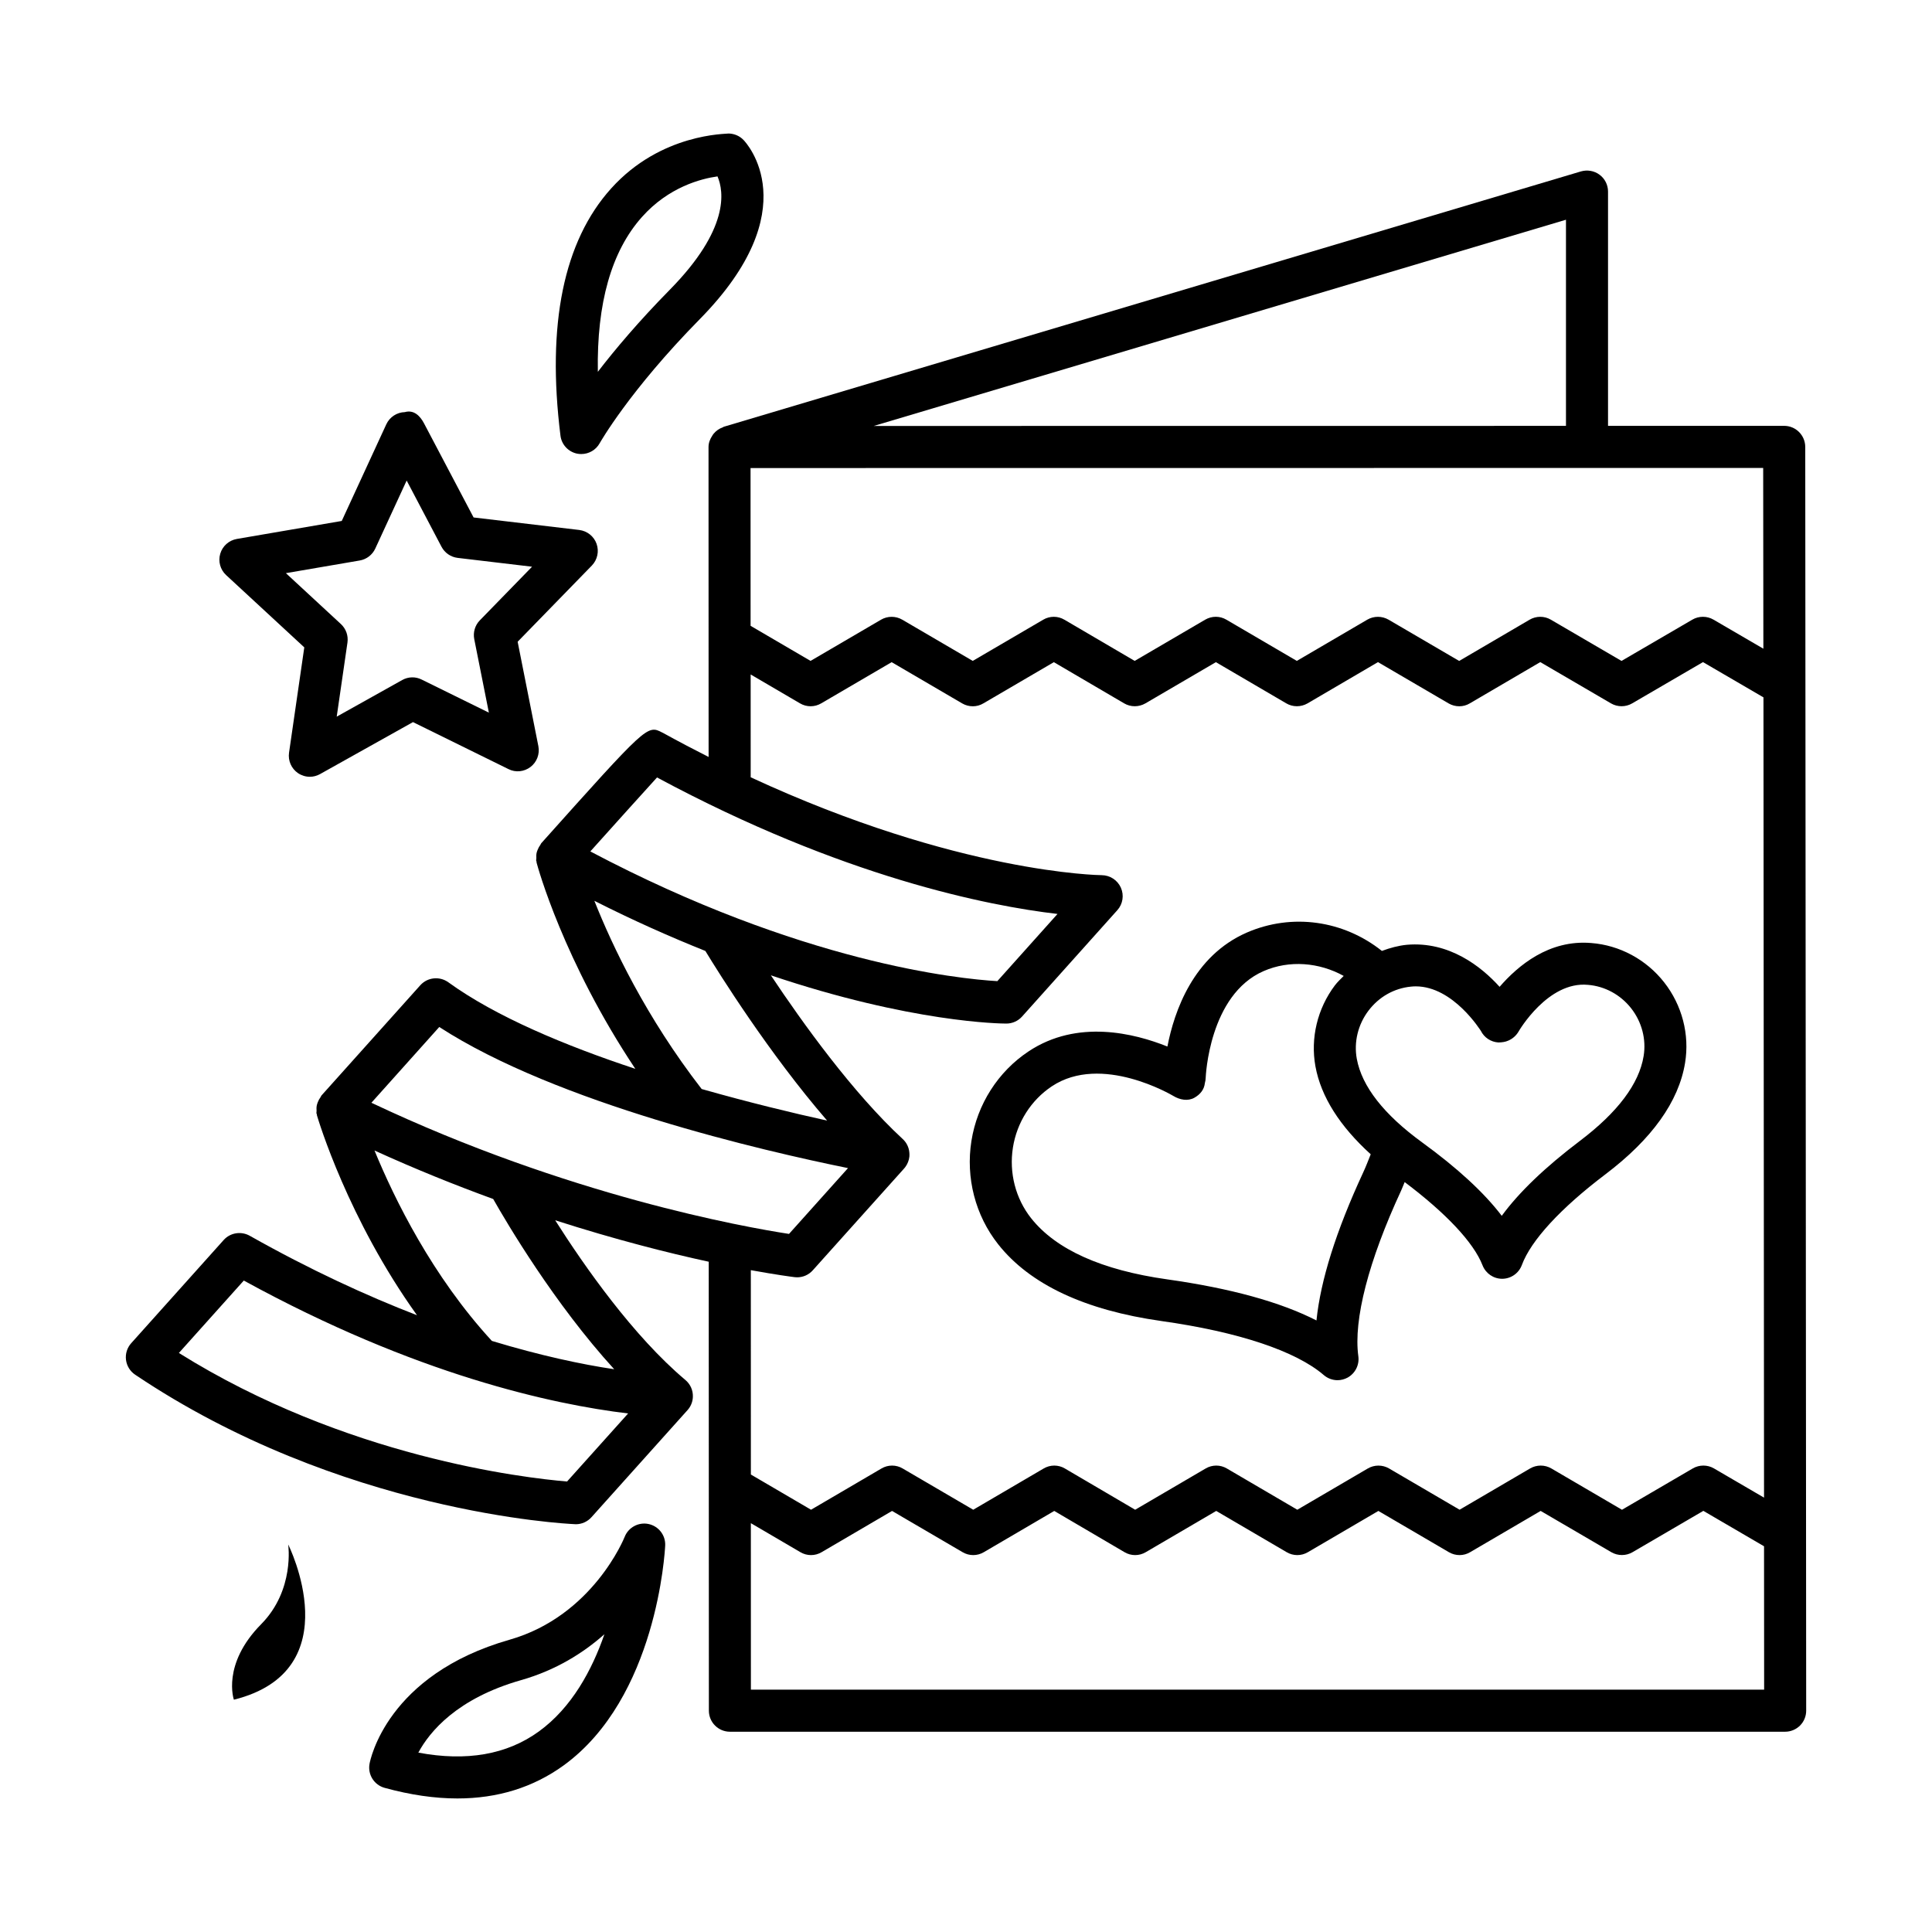 <?xml version="1.0" encoding="UTF-8"?>
<!-- The Best Svg Icon site in the world: iconSvg.co, Visit us! https://iconsvg.co -->
<svg fill="#000000" width="800px" height="800px" version="1.1" viewBox="144 144 512 512" xmlns="http://www.w3.org/2000/svg">
 <g>
  <path d="m224.64 315.56-4.043 27.922c-0.301 2.106 0.613 4.188 2.359 5.394 0.945 0.637 2.047 0.98 3.152 0.98 0.938 0 1.867-0.246 2.719-0.719l24.617-13.77 25.305 12.453c1.891 0.965 4.16 0.719 5.844-0.57 1.688-1.289 2.488-3.426 2.082-5.504l-5.492-27.676 19.668-20.199c1.469-1.523 1.957-3.754 1.25-5.75-0.707-2-2.488-3.41-4.594-3.672l-28-3.316-13.145-24.957c-0.992-1.875-2.629-3.656-5.078-2.961-2.113 0.055-4.016 1.305-4.906 3.223l-11.812 25.621-27.805 4.769c-2.086 0.367-3.793 1.875-4.391 3.914-0.605 2.023 0 4.227 1.559 5.668zm14.695-23.023c1.809-0.312 3.344-1.496 4.113-3.152l8.32-18.039 9.242 17.562c0.855 1.617 2.453 2.719 4.269 2.938l19.723 2.34-13.852 14.219c-1.277 1.32-1.82 3.18-1.469 4.977l3.875 19.477-17.812-8.766c-1.633-0.828-3.574-0.773-5.18 0.137l-17.332 9.691 2.848-19.641c0.258-1.82-0.387-3.644-1.734-4.894l-14.582-13.492z"/>
  <path d="m622.41 262.43c-0.016-3.07-2.5-5.574-5.574-5.574l-46.691 0.004v-62.098c0-1.754-0.828-3.41-2.242-4.457-1.414-1.059-3.25-1.359-4.922-0.883l-227.23 67.691c-0.074 0.023-0.109 0.102-0.184 0.129-0.992 0.34-1.82 0.938-2.473 1.73-0.137 0.164-0.223 0.324-0.34 0.504-0.574 0.875-0.988 1.863-0.988 2.984l0.023 82.145c-3.965-2.004-7.996-4.125-12.109-6.391-0.066-0.027-0.137-0.066-0.203-0.094-3.957-2.051-4.012-1.957-32.039 29.348-0.109 0.125-0.137 0.293-0.234 0.426-0.297 0.391-0.516 0.805-0.699 1.258-0.113 0.277-0.223 0.539-0.289 0.832-0.109 0.477-0.105 0.961-0.082 1.461 0.012 0.223-0.078 0.438-0.039 0.66 0.016 0.082 0.074 0.141 0.09 0.219 0.02 0.094-0.008 0.188 0.016 0.281 0.316 1.211 7.16 26.145 26.164 54.648-18.562-6.141-36.996-13.832-49.57-22.949-2.297-1.645-5.5-1.332-7.414 0.801l-26.188 29.211c-0.113 0.125-0.141 0.305-0.242 0.441-0.309 0.414-0.547 0.848-0.73 1.332-0.105 0.281-0.203 0.539-0.266 0.832-0.102 0.488-0.098 0.98-0.062 1.488 0.016 0.223-0.07 0.441-0.027 0.664 0.016 0.086 0.082 0.148 0.105 0.234 0.023 0.094-0.004 0.188 0.023 0.281 0.391 1.328 8.23 27.473 26.516 52.965-13.402-5.18-28.266-12.008-44.355-21.074-2.258-1.25-5.125-0.816-6.879 1.141l-24.508 27.348c-1.074 1.195-1.578 2.801-1.379 4.406 0.195 1.59 1.082 3.031 2.418 3.93 54.316 36.523 114.03 39.516 116.55 39.621 0.082 0 0.164 0.016 0.246 0.016 1.578 0 3.086-0.68 4.144-1.863l25.445-28.367c0.844-0.938 1.371-2.148 1.426-3.492 0.082-1.82-0.719-3.465-2.023-4.539-13.75-11.59-26.645-29.98-34.465-42.293 15.973 5.133 29.965 8.668 40.691 10.988l0.039 118.98c0 3.07 2.5 5.574 5.574 5.574h279.65c1.48 0 2.894-0.598 3.941-1.633 1.047-1.047 1.633-2.473 1.633-3.941zm-11.098 53.484-13.219-7.703c-1.715-1.004-3.887-1.004-5.602 0l-18.773 10.941-18.746-10.941c-1.715-1.004-3.875-1.004-5.613 0.016l-18.664 10.93-18.719-10.941c-1.738-1.004-3.887-1.004-5.629 0l-18.676 10.93-18.648-10.914c-1.727-1.031-3.875-1.031-5.629-0.016l-18.691 10.93-18.621-10.914c-1.738-1.031-3.887-1.031-5.629 0l-18.664 10.914-18.691-10.93c-1.738-1.004-3.887-1.004-5.629 0.016l-18.664 10.914-15.891-9.293-0.012-41.816 268.36-0.027zm-52.312-59.051-183.45 0.02 183.45-54.652zm-240.88 93.172c49.219 26.465 87.77 34.023 106.13 36.172l-15.945 17.805c-10.207-0.598-51.953-4.824-107.86-34.375 6.375-7.098 13.754-15.309 17.672-19.602zm-16.605 32.688c10.387 5.262 20.18 9.594 29.414 13.289 3.629 5.969 16.824 27.086 32.266 44.957-8.969-1.973-20.73-4.812-33.246-8.367-14.707-18.988-23.66-37.832-28.434-49.879zm-41.105 33.441c31.176 20.227 85.996 32.867 108.32 37.395l-15.633 17.441c-11.758-1.809-58.559-10.102-110.67-34.758zm33.867 120.45c-11.406-0.953-58.754-6.457-102.87-34.062l17.203-19.191c22.797 12.496 43.238 20.699 60.523 26.086 0.062 0.027 0.133 0.031 0.199 0.059 17.07 5.305 31.055 7.871 41.125 9.078zm12.492-29.754c-8.574-1.273-19.578-3.609-32.418-7.504-15.77-17.121-25.828-37.613-31.105-50.461 10.887 4.965 21.434 9.195 31.457 12.852 3.602 6.352 16.219 27.762 32.066 45.113zm47.82-24.398c0.219 0.027 0.449 0.039 0.668 0.039 1.578 0 3.086-0.668 4.144-1.863l24.156-26.926c0.109-0.121 0.23-0.258 0.328-0.395 0.637-0.844 1.004-1.82 1.113-2.812 0.027-0.367 0.027-0.746-0.016-1.129-0.121-1.305-0.719-2.582-1.766-3.535-13.18-12.18-26.512-30.734-34.926-43.371 37.254 12.551 60.914 12.789 62.41 12.789 1.59 0 3.102-0.68 4.16-1.863l25.242-28.18c1.469-1.633 1.836-3.969 0.938-5.981-0.898-2-2.883-3.289-5.082-3.305-0.418 0-38.02-0.453-93.016-25.941l-0.008-27.246 13.074 7.652c1.738 1.031 3.887 1.031 5.629 0l18.664-10.914 18.691 10.93c1.754 1.02 3.914 1.02 5.629-0.016l18.664-10.914 18.621 10.914c1.727 1.02 3.875 1.02 5.629 0.016l18.691-10.93 18.648 10.914c1.727 1.02 3.875 1.02 5.629 0.016l18.676-10.941 18.719 10.941c1.766 1.02 3.914 1.02 5.629-0.016l18.664-10.93 18.746 10.941c1.715 1.004 3.887 1.004 5.602 0l18.773-10.941 16.027 9.344 0.152 212.08-13.27-7.742c-1.715-1.004-3.887-1.004-5.602 0l-18.773 10.957-18.73-10.957c-1.738-1.004-3.887-1.004-5.629 0.016l-18.676 10.93-18.703-10.941c-1.738-1.004-3.887-1.004-5.629 0.016l-18.676 10.93-18.664-10.93c-1.738-1.031-3.887-1.031-5.629 0l-18.676 10.93-18.621-10.93c-1.738-1.031-3.887-1.031-5.629 0l-18.664 10.93-18.691-10.93c-1.738-1.031-3.887-1.031-5.629 0l-18.664 10.93-15.945-9.332-0.012-54.16c6.848 1.25 10.996 1.781 11.605 1.855zm-11.594 109.31-0.012-44.117 13.129 7.688c1.738 1.031 3.887 1.031 5.629 0l18.664-10.93 18.691 10.93c1.738 1.031 3.887 1.031 5.629 0l18.664-10.93 18.621 10.93c1.738 1.031 3.887 1.031 5.629 0l18.676-10.93 18.664 10.93c1.738 1.031 3.887 1.031 5.629 0l18.676-10.93 18.703 10.941c1.766 1.02 3.914 1.02 5.629-0.016l18.676-10.93 18.73 10.941c1.738 1.004 3.902 1.004 5.613 0l18.773-10.957 16.082 9.387 0.027 37.988z"/>
  <path d="m451.79 494.09c20.336 2.856 35.613 7.938 43.035 14.328 1.031 0.883 2.324 1.348 3.629 1.348 0.91 0 1.82-0.23 2.664-0.68 2.023-1.113 3.168-3.356 2.856-5.656-1.332-9.676 2.703-25.27 11.336-43.906 0.367-0.789 0.602-1.488 0.941-2.262 10.891 8.195 18.277 15.988 20.645 22.082 0.844 2.133 2.894 3.547 5.191 3.547h0.055c2.309-0.027 4.363-1.48 5.164-3.644 2.406-6.512 10.262-15.047 22.117-24.02 12.355-9.352 19.465-19.289 21.137-29.551 1.238-7.504-0.789-15.293-5.547-21.355-4.731-6.035-11.773-9.828-19.316-10.41-11.215-0.953-19.438 6.023-24.289 11.609-4.906-5.438-13.402-12.086-24.551-11.145-2.297 0.223-4.5 0.836-6.641 1.629-10.164-8.086-23.781-10.078-35.797-4.863-14.176 6.184-19.234 20.852-21.043 30.203-8.727-3.508-23.867-7.312-36.781 1.277-8.086 5.356-13.621 14.016-15.156 23.734-1.551 9.758 1.031 19.75 7.094 27.402 8.406 10.625 22.961 17.461 43.258 20.332zm66.156-88.629c0.422-0.039 0.828-0.066 1.238-0.066 9.977 0 17.234 11.797 17.262 11.797 0.883 1.781 2.652 2.949 4.637 3.07 0.926-0.016 1.848-0.121 2.664-0.504 1.113-0.477 2.066-1.32 2.691-2.391 0.066-0.137 7.789-13.402 18.391-12.371 4.445 0.352 8.617 2.609 11.43 6.199 2.84 3.613 4.051 8.238 3.316 12.684-1.195 7.34-6.879 14.898-16.867 22.453-9.23 6.988-16.164 13.633-20.73 19.871-4.676-6.144-11.742-12.656-21.109-19.465-10.141-7.383-15.957-14.828-17.305-22.129-0.816-4.445 0.312-9.094 3.086-12.762 2.785-3.68 6.797-5.949 11.297-6.387zm-105.51 42.641c1.059-6.66 4.812-12.559 10.305-16.215 13.172-8.766 31.887 2.367 32.215 2.555 1.738 1.047 3.859 1.441 5.586 0.461 1.562-0.898 2.57-2.16 2.758-3.859 0.137-0.461 0.203-0.938 0.219-1.426 0.016-0.219 0.855-21.953 15.359-28.273 6.812-2.969 14.719-2.316 21.215 1.289-0.797 0.816-1.637 1.582-2.336 2.5-4.637 6.156-6.512 13.973-5.152 21.477 1.484 8.078 6.492 15.875 14.648 23.289-0.656 1.625-1.238 3.203-2.047 4.93-7.109 15.348-11.242 28.449-12.328 39.105-9.555-4.879-22.781-8.523-39.543-10.887-17.359-2.445-29.496-7.898-36.074-16.203-4.133-5.215-5.887-12.051-4.824-18.742z"/>
  <path d="m296.99 264.23c0.352 0.066 0.707 0.094 1.059 0.094 2 0 3.875-1.074 4.867-2.856 0.082-0.137 7.816-13.863 26.547-32.906 28.668-29.145 12.289-46.746 11.566-47.48-1.02-1.059-2.418-1.656-3.887-1.699-0.586 0.137-17.957-0.137-31.184 14.559-12.586 13.961-17.102 36.008-13.43 65.504 0.289 2.391 2.098 4.32 4.461 4.785zm17.102-62.691c7.109-7.992 15.699-10.18 20.051-10.793 1.727 4.012 3.168 13.973-12.613 30.012-8.332 8.469-14.598 15.93-19.098 21.777-0.305-18.188 3.598-31.93 11.66-40.996z"/>
  <path d="m315.88 547.88c-2.652-0.57-5.367 0.898-6.348 3.426-0.082 0.219-8.402 20.934-30.488 27.238-32.555 9.285-36.945 31.945-37.117 32.906-0.508 2.828 1.223 5.586 3.996 6.348 6.824 1.875 13.258 2.812 19.301 2.812 10.648 0 20.07-2.922 28.117-8.738 24.727-17.914 26.859-56.656 26.941-58.285 0.137-2.731-1.742-5.137-4.402-5.707zm-29.105 54.996c-8.441 6.117-19.152 7.981-31.91 5.586 2.996-5.559 10.258-14.367 27.219-19.207 9.258-2.637 16.516-7.219 22.09-12.164-3.262 9.422-8.629 19.453-17.398 25.785z"/>
  <path d="m213.21 574.43c-10.512 10.645-7.227 20.008-7.227 20.008 31.156-7.769 14.395-41.133 14.395-41.133-0.004 0 1.797 12.051-7.168 21.125z"/>
 </g>
</svg>